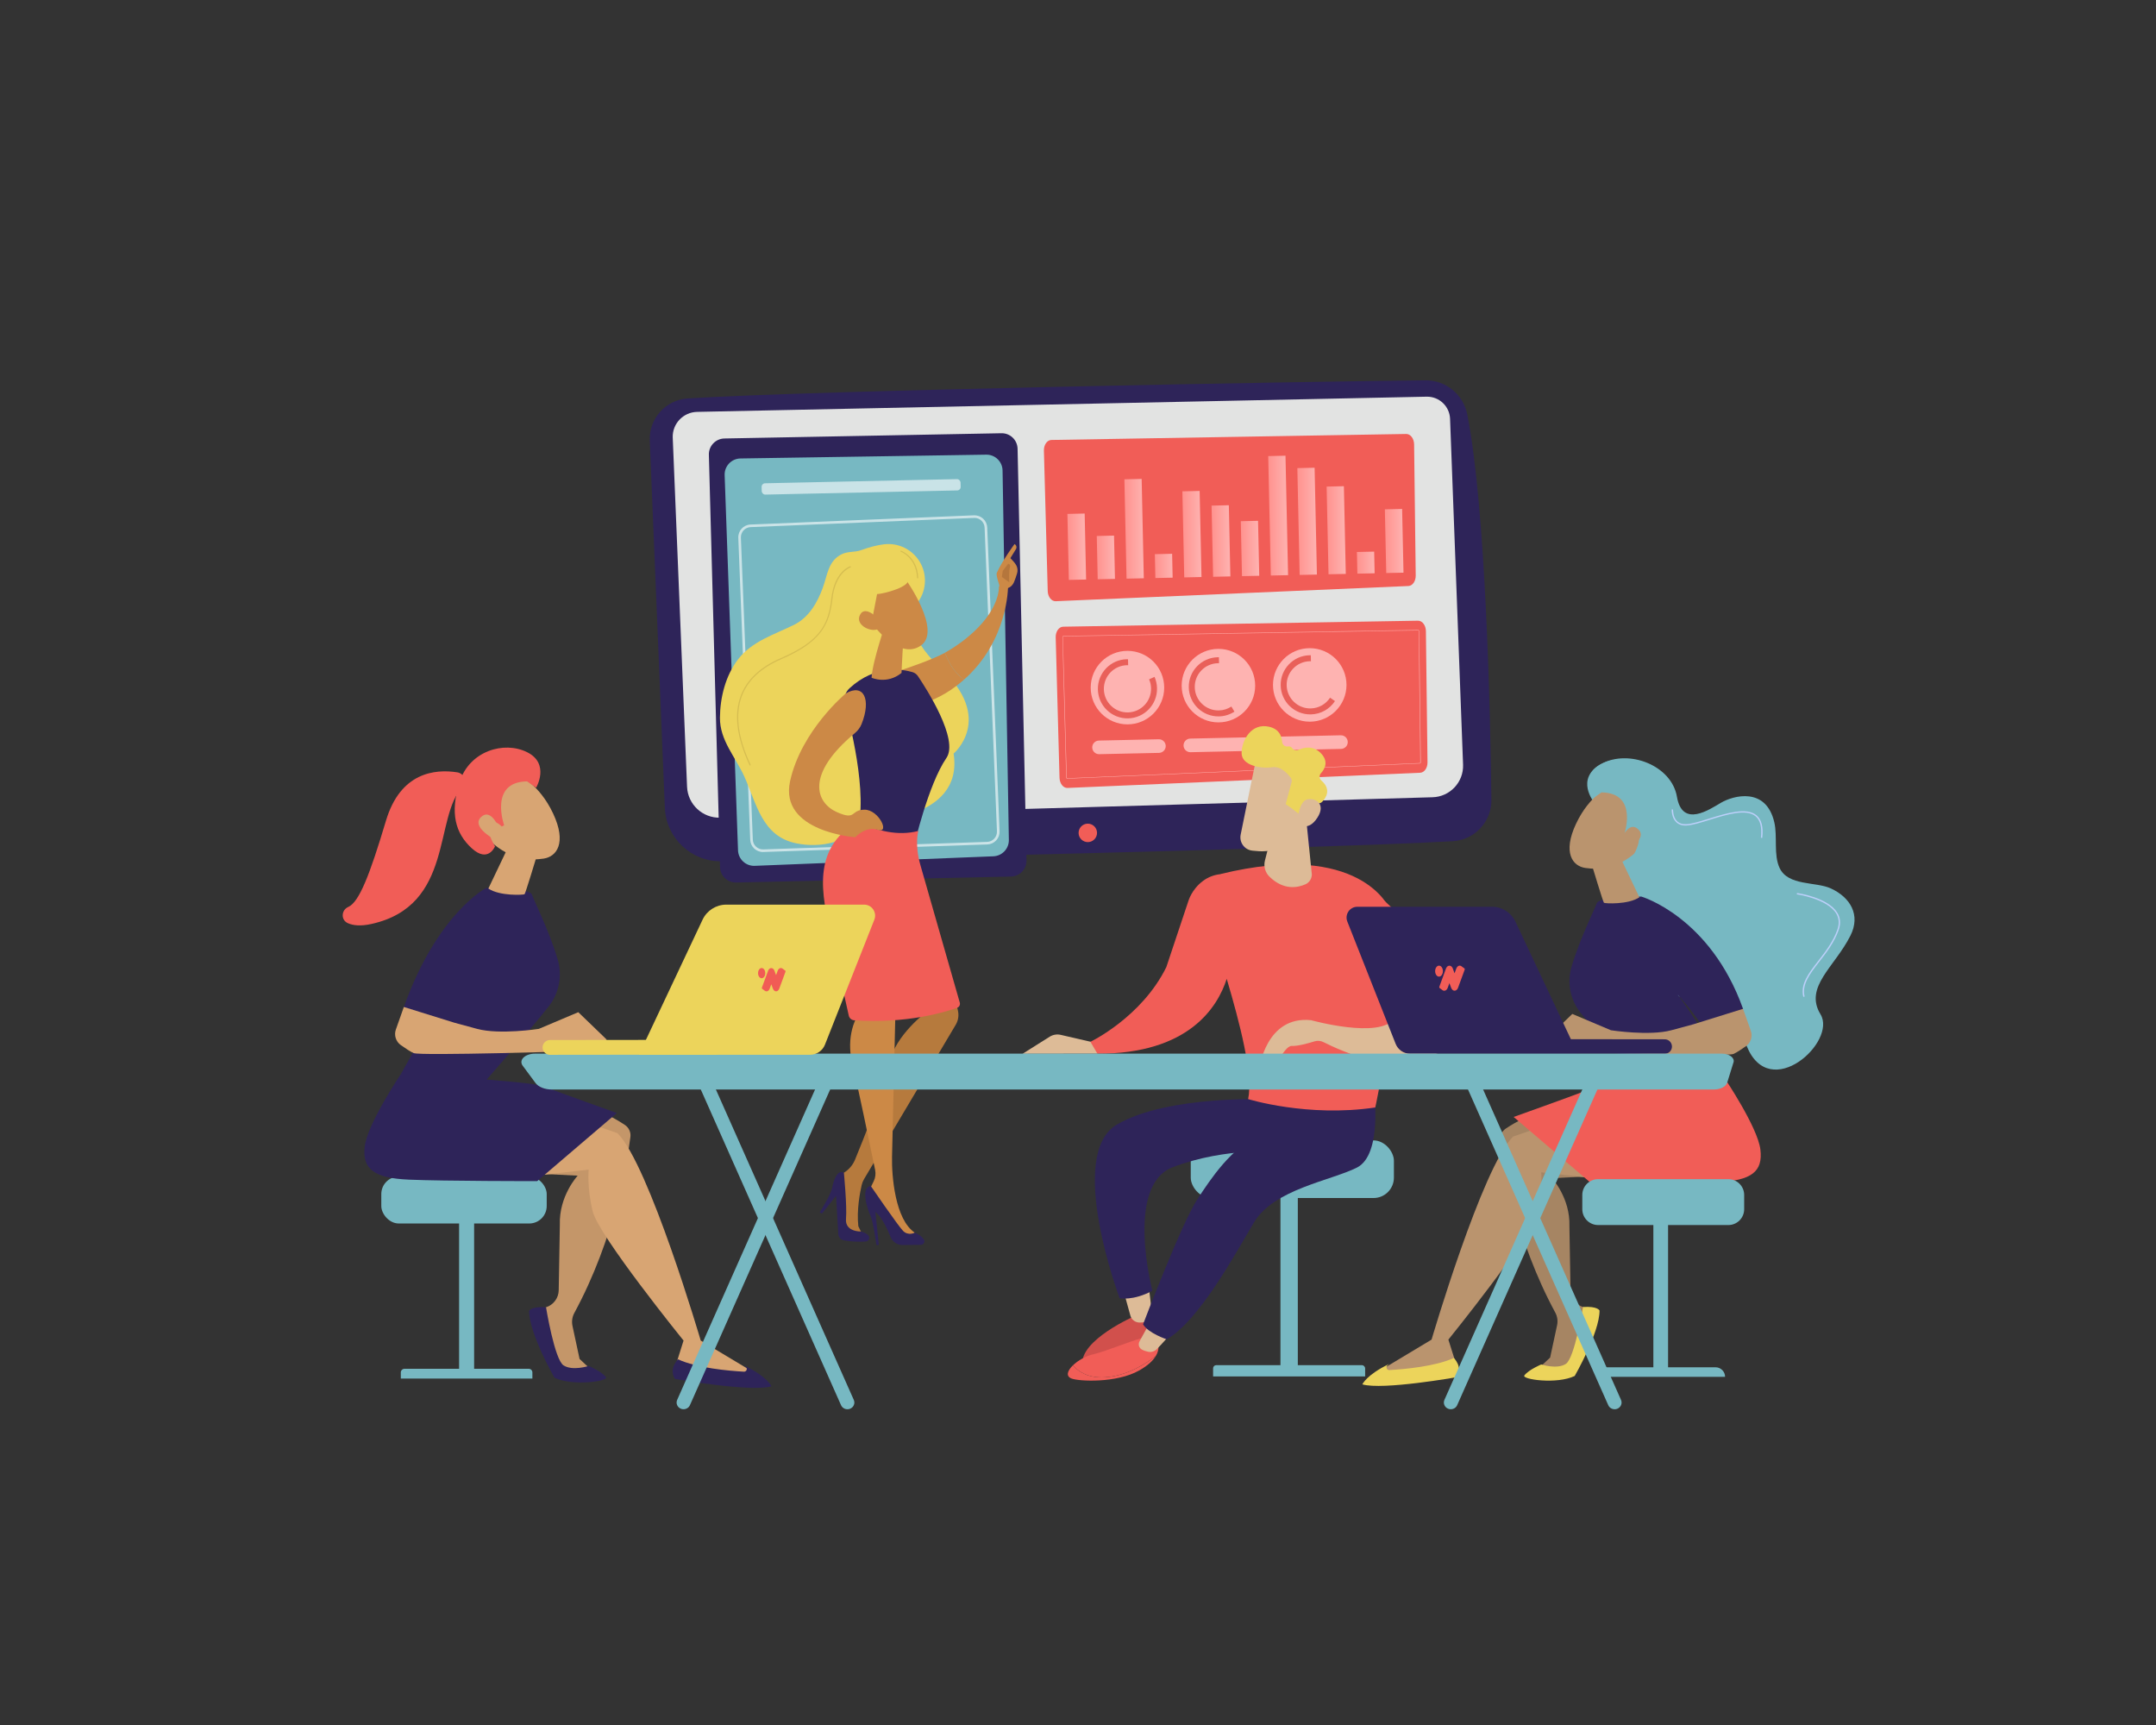<?xml version="1.0" encoding="UTF-8"?>
<svg xmlns="http://www.w3.org/2000/svg" xmlns:xlink="http://www.w3.org/1999/xlink" version="1.1" viewBox="0 0 1417.32 1133.86">
  <rect x="0" y="0" width="1417.32" height="1133.86" fill="#333333" stroke="none"/>
  <!-- Generator: Adobe Illustrator 29.5.1, SVG Export Plug-In . SVG Version: 2.1.0 Build 141)  -->
  <defs>
    <style>
      .st0 {
        fill: #a68563;
      }

      .st1 {
        fill: #f15d57;
      }

      .st2 {
        fill: url(#linear-gradient2);
      }

      .st3 {
        fill: url(#linear-gradient1);
      }

      .st4 {
        fill: url(#linear-gradient9);
      }

      .st5 {
        fill: url(#linear-gradient3);
      }

      .st6 {
        fill: url(#linear-gradient6);
      }

      .st7 {
        fill: url(#linear-gradient8);
      }

      .st8 {
        fill: url(#linear-gradient7);
      }

      .st9 {
        fill: url(#linear-gradient5);
      }

      .st10 {
        fill: url(#linear-gradient4);
      }

      .st11 {
        fill: url(#linear-gradient18);
      }

      .st12 {
        fill: url(#linear-gradient13);
      }

      .st13 {
        fill: url(#linear-gradient12);
      }

      .st14 {
        fill: url(#linear-gradient15);
      }

      .st15 {
        fill: url(#linear-gradient16);
      }

      .st16 {
        fill: url(#linear-gradient11);
      }

      .st17 {
        fill: url(#linear-gradient10);
      }

      .st18 {
        fill: url(#linear-gradient17);
      }

      .st19 {
        fill: url(#linear-gradient14);
      }

      .st20 {
        fill: url(#linear-gradient19);
      }

      .st21 {
        fill: url(#linear-gradient21);
      }

      .st22 {
        fill: url(#linear-gradient20);
      }

      .st23 {
        fill: #b5763c;
      }

      .st24 {
        fill: #bdd0fb;
      }

      .st25 {
        fill: url(#linear-gradient);
      }

      .st26 {
        fill: #d1b84e;
      }

      .st27 {
        fill: #c49669;
      }

      .st28 {
        fill: #b67a3d;
      }

      .st29 {
        fill: #ba946e;
      }

      .st30, .st31, .st32 {
        isolation: isolate;
      }

      .st33 {
        fill: #d8a573;
      }

      .st34 {
        fill: #f15b55;
      }

      .st35 {
        fill: #ddbb97;
      }

      .st36 {
        fill: #e2e3e2;
      }

      .st37 {
        opacity: .8;
      }

      .st38 {
        fill: #ecd45b;
      }

      .st39 {
        fill: #d1504c;
      }

      .st40 {
        fill: #77b8c2;
      }

      .st41 {
        fill: #cc8946;
      }

      .st42 {
        fill: #2e2459;
      }

      .st43 {
        mix-blend-mode: soft-light;
      }

      .st31 {
        opacity: .6;
      }

      .st31, .st32 {
        fill: #fff;
      }

      .st32 {
        opacity: .61;
      }
    </style>
    <linearGradient id="linear-gradient" x1="701.68" y1="359.4" x2="713.97" y2="359.4" gradientTransform="translate(7.93 -15.2) rotate(1.24)" gradientUnits="userSpaceOnUse">
      <stop offset="0" stop-color="#ff928e"/>
      <stop offset="1" stop-color="#feb3b1"/>
    </linearGradient>
    <linearGradient id="linear-gradient1" x1="720.97" y1="366.44" x2="732.94" y2="366.44" gradientTransform="translate(8.08 -15.61) rotate(1.24)" xlink:href="#linear-gradient"/>
    <linearGradient id="linear-gradient2" x1="739.14" y1="347.61" x2="751.9" y2="347.61" gradientTransform="translate(7.68 -16.02) rotate(1.24)" xlink:href="#linear-gradient"/>
    <linearGradient id="linear-gradient3" x1="759.17" y1="372.01" x2="770.86" y2="372.01" gradientTransform="translate(8.21 -16.43) rotate(1.24)" xlink:href="#linear-gradient"/>
    <linearGradient id="linear-gradient4" x1="777.26" y1="351.15" x2="789.83" y2="351.15" gradientTransform="translate(7.77 -16.84) rotate(1.24)" xlink:href="#linear-gradient"/>
    <linearGradient id="linear-gradient5" x1="796.45" y1="355.64" x2="808.81" y2="355.64" gradientTransform="translate(7.87 -17.25) rotate(1.24)" xlink:href="#linear-gradient"/>
    <linearGradient id="linear-gradient6" x1="815.65" y1="360.56" x2="827.78" y2="360.56" gradientTransform="translate(7.98 -17.66) rotate(1.24)" xlink:href="#linear-gradient"/>
    <linearGradient id="linear-gradient7" x1="833.7" y1="338.96" x2="846.74" y2="338.96" gradientTransform="translate(7.52 -18.07) rotate(1.24)" xlink:href="#linear-gradient"/>
    <linearGradient id="linear-gradient8" x1="852.84" y1="342.71" x2="865.7" y2="342.71" gradientTransform="translate(7.6 -18.48) rotate(1.24)" xlink:href="#linear-gradient"/>
    <linearGradient id="linear-gradient9" x1="872.08" y1="348.57" x2="884.67" y2="348.57" gradientTransform="translate(7.73 -18.89) rotate(1.24)" xlink:href="#linear-gradient"/>
    <linearGradient id="linear-gradient10" x1="891.99" y1="369.86" x2="903.64" y2="369.86" gradientTransform="translate(8.2 -19.3) rotate(1.24)" xlink:href="#linear-gradient"/>
    <linearGradient id="linear-gradient11" x1="910.37" y1="355.63" x2="922.63" y2="355.63" gradientTransform="translate(7.89 -19.71) rotate(1.24)" xlink:href="#linear-gradient"/>
    <linearGradient id="linear-gradient12" x1="811.86" y1="385.11" x2="817.27" y2="436.5" gradientTransform="translate(27.61 -41.3) rotate(3.56)" xlink:href="#linear-gradient"/>
    <linearGradient id="linear-gradient13" x1="834.86" y1="-665.04" x2="828.82" y2="-604.24" gradientTransform="translate(-66.31 969.32) rotate(-1.24)" xlink:href="#linear-gradient"/>
    <linearGradient id="linear-gradient14" x1="894.1" y1="-659.16" x2="888.06" y2="-598.36" gradientTransform="translate(-66.31 969.32) rotate(-1.24)" xlink:href="#linear-gradient"/>
    <linearGradient id="linear-gradient15" x1="953.61" y1="-653.25" x2="947.58" y2="-592.45" gradientTransform="translate(-66.3 969.31) rotate(-1.24)" xlink:href="#linear-gradient"/>
    <linearGradient id="linear-gradient16" x1="865.91" y1="-866.7" x2="846.11" y2="-713.23" gradientTransform="translate(-66.31 969.32) rotate(-1.24)" gradientUnits="userSpaceOnUse">
      <stop offset="0" stop-color="#e1473d"/>
      <stop offset="1" stop-color="#e9605a"/>
    </linearGradient>
    <linearGradient id="linear-gradient17" x1="921.12" y1="-859.59" x2="901.32" y2="-706.12" xlink:href="#linear-gradient16"/>
    <linearGradient id="linear-gradient18" x1="983.07" y1="-851.59" x2="963.26" y2="-698.12" xlink:href="#linear-gradient16"/>
    <linearGradient id="linear-gradient19" x1="829.89" y1="-577.28" x2="824.32" y2="-519.72" gradientTransform="translate(-66.31 969.32) rotate(-1.24)" xlink:href="#linear-gradient"/>
    <linearGradient id="linear-gradient20" x1="889.37" y1="-571.52" x2="883.8" y2="-513.97" gradientTransform="translate(-66.31 969.32) rotate(-1.24)" xlink:href="#linear-gradient"/>
    <linearGradient id="linear-gradient21" x1="948.47" y1="-565.79" x2="942.9" y2="-508.25" gradientTransform="translate(-66.31 969.32) rotate(-1.24)" xlink:href="#linear-gradient"/>
  </defs>
  <g class="st30">
    <g id="Layer_1">
      <path class="st39" d="M746.31,864.89s-36.89,15.89-34.78,32.51c0,0,38.14-7.32,44.96-18.21,6.82-10.9,3.07-17.21,3.07-17.21l-13.24,2.91h-.01Z"/>
      <path class="st35" d="M755.34,846.74l1.88,16.18c.28,2.44-1.07,4.85-3.39,5.69-1.16.41-2.67.7-4.67.71-2.82,0-5.3-1.84-6.06-4.54l-3.63-13.1,15.88-4.95h0Z"/>
      <g>
        <path class="st42" d="M427.15,289.57l9.91,241.4c.82,19.86,17.3,35.45,37.18,35.14,88.26-1.34,396.85-8.49,480.73-13.17,14.42-.81,25.63-12.82,25.46-27.26-.69-56.14-3.59-191.11-15.88-253.31-2.59-13.1-14.13-22.5-27.48-22.38-73.97.67-401.17,6.58-484.98,11.91-14.46.92-25.52,13.21-24.93,27.69h-.01Z"/>
        <path class="st36" d="M442.25,287.78l9.41,229.34c.47,11.59,10.17,20.65,21.77,20.35l468.26-13.43c11.5-.3,20.54-9.93,20.11-21.43l-8.55-227.32c-.3-8.22-7.13-14.68-15.36-14.55l-479.56,9.99c-9.2.15-16.47,7.85-16.09,17.04h0Z"/>
        <path class="st1" d="M715.36,553.52c-3.34.14-6.18-2.47-6.31-5.81s2.47-6.18,5.81-6.31,6.18,2.47,6.31,5.81-2.47,6.18-5.81,6.31Z"/>
      </g>
      <path class="st42" d="M483.96,580.08l180.64-3.91c5.76-.13,10.33-4.9,10.2-10.65l-5.86-270.55c-.13-5.75-4.87-10.32-10.62-10.2l-182.09,3.45c-5.79.11-10.39,4.93-10.23,10.72l7.32,271c.16,5.74,4.92,10.28,10.65,10.15h0Z"/>
      <path class="st40" d="M486.79,301.35l161.53-2.5c5.84-.1,10.65,4.56,10.75,10.4l4.14,242.84c.1,5.75-4.41,10.52-10.17,10.76l-156.88,6.27c-5.85.24-10.79-4.34-11-10.2l-8.79-246.61c-.22-5.92,4.49-10.87,10.42-10.96h0Z"/>
      <rect class="st31" x="500.68" y="316.32" width="130.82" height="7.44" rx="2.27" ry="2.27" transform="translate(-6.78 12.3) rotate(-1.24)"/>
      <path class="st32" d="M501.73,560.05c-4.54.09-8.37-3.5-8.55-8.05l-7.83-198.52c-.19-4.61,3.42-8.52,8.03-8.7l146.89-6.05c2.25-.08,4.37.69,6.02,2.2s2.6,3.58,2.7,5.82l8.12,199.62c.1,2.24-.71,4.4-2.23,6.03-1.53,1.65-3.61,2.6-5.85,2.67l-147.17,4.96h-.1s0,.02,0,.02h-.01ZM640.46,340.44h-.14s-146.89,6.04-146.89,6.04c-3.67.15-6.53,3.25-6.38,6.92h0l7.83,198.52c.14,3.63,3.19,6.48,6.81,6.4h.08s147.17-4.95,147.17-4.95c1.79-.06,3.44-.82,4.66-2.13,1.21-1.31,1.85-3.01,1.78-4.81l-8.12-199.62c-.07-1.78-.83-3.42-2.14-4.63-1.28-1.18-2.93-1.8-4.65-1.76h-.01s0,0,0,0Z"/>
      <g>
        <path class="st1" d="M924.47,285.25l-233.29,3.94c-2.81.04-5.03,3.19-4.93,7.02l2.51,92.28c.1,3.85,2.51,6.87,5.34,6.69l231.83-9.99c2.7-.17,4.79-3.2,4.74-6.87l-1.05-86.22c-.05-3.8-2.36-6.87-5.15-6.84h0Z"/>
        <g>
          <rect class="st25" x="702.15" y="337.7" width="11.35" height="43.39" transform="translate(-7.6 15.37) rotate(-1.24)"/>
          <rect class="st3" x="721.28" y="352.21" width="11.35" height="28.47" transform="translate(-7.74 15.78) rotate(-1.24)"/>
          <rect class="st2" x="739.84" y="314.94" width="11.35" height="65.33" transform="translate(-7.33 16.18) rotate(-1.24)"/>
          <rect class="st5" x="759.34" y="364.16" width="11.35" height="15.7" transform="translate(-7.86 16.61) rotate(-1.24)"/>
          <rect class="st10" x="777.87" y="322.85" width="11.35" height="56.6" transform="translate(-7.4 17) rotate(-1.24)"/>
          <rect class="st9" x="796.95" y="332.24" width="11.35" height="46.8" transform="translate(-7.49 17.42) rotate(-1.24)"/>
          <rect class="st6" x="816.04" y="342.49" width="11.35" height="36.14" transform="translate(-7.59 17.83) rotate(-1.24)"/>
          <rect class="st8" x="834.54" y="299.69" width="11.35" height="78.54" transform="translate(-7.12 18.22) rotate(-1.24)"/>
          <rect class="st7" x="853.59" y="307.59" width="11.35" height="70.24" transform="translate(-7.2 18.64) rotate(-1.24)"/>
          <rect class="st4" x="872.7" y="319.74" width="11.35" height="57.66" transform="translate(-7.32 19.05) rotate(-1.24)"/>
          <rect class="st17" x="892.14" y="362.74" width="11.35" height="14.24" transform="translate(-7.78 19.48) rotate(-1.24)"/>
          <rect class="st16" x="910.82" y="334.68" width="11.35" height="41.9" transform="translate(-7.47 19.88) rotate(-1.24)"/>
        </g>
      </g>
      <g>
        <path class="st1" d="M932.22,407.99l-233.29,3.94c-2.81.04-5.03,3.19-4.93,7.02l2.51,92.28c.1,3.85,2.51,6.87,5.34,6.69l231.83-9.99c2.7-.17,4.79-3.2,4.74-6.87l-1.05-86.22c-.05-3.8-2.36-6.87-5.15-6.84Z"/>
        <path class="st13" d="M701.57,511.85c-.34,0-.63-.34-.64-.77l-2.51-92.28c0-.21.04-.39.16-.55.14-.21.33-.26.45-.27l233.29-3.94c.12,0,.3.04.46.24.11.15.17.33.18.54l1.05,86.22c0,.42-.25.77-.59.79h0l-231.85,9.99h0ZM699.02,418.3s-.12.01-.21.13c-.07.1-.11.23-.09.37l2.51,92.28c0,.25.15.47.32.48l231.84-9.99c.16-.01.3-.22.29-.48l-1.05-86.22c0-.14-.04-.27-.11-.36-.07-.08-.13-.12-.2-.12l-233.29,3.94h0Z"/>
        <g>
          <circle class="st12" cx="741.17" cy="451.97" r="24.16"/>
          <circle class="st19" cx="800.97" cy="450.67" r="24.16"/>
          <circle class="st14" cx="861" cy="450.21" r="24.16"/>
          <g>
            <path class="st15" d="M755.4,446.55c.79,1.8,1.24,3.78,1.29,5.87.18,8.56-6.61,15.66-15.18,15.85s-15.66-6.61-15.85-15.18,6.61-15.66,15.18-15.85c.26,0,.53,0,.78,0l-.09-3.93c-.26,0-.53,0-.78,0-10.74.23-19.25,9.12-19.02,19.86.23,10.74,9.12,19.25,19.86,19.02s19.25-9.12,19.02-19.86c-.06-2.64-.64-5.16-1.65-7.43l-3.57,1.65Z"/>
            <path class="st18" d="M809.49,464.41c-2.36,1.56-5.17,2.5-8.22,2.56-8.56.18-15.66-6.61-15.85-15.18s6.61-15.66,15.18-15.85c.26,0,.53,0,.78,0l-.09-3.93c-.26,0-.53,0-.78,0-10.74.23-19.25,9.12-19.02,19.86.23,10.74,9.12,19.25,19.86,19.02,3.75-.08,7.22-1.22,10.15-3.12l-2.02-3.38h0Z"/>
            <path class="st11" d="M874.36,458.59c-2.71,4.16-7.35,6.95-12.68,7.07-8.56.18-15.66-6.61-15.85-15.18-.18-8.57,6.61-15.66,15.18-15.85.26,0,.53,0,.78,0l-.09-3.93c-.26,0-.53,0-.78,0-10.74.23-19.25,9.12-19.02,19.86.23,10.74,9.12,19.25,19.86,19.02,6.64-.14,12.44-3.6,15.83-8.76l-3.24-2.23h0Z"/>
          </g>
          <g>
            <path class="st20" d="M761.76,485.92l-39.36.86c-2.47.06-4.43,2.1-4.38,4.57s2.1,4.43,4.57,4.38l39.36-.86c2.47-.06,4.43-2.1,4.38-4.57s-2.1-4.43-4.57-4.38Z"/>
            <path class="st22" d="M821.78,484.62l-39.36.86c-2.47.06-4.43,2.1-4.38,4.57s2.1,4.43,4.57,4.38l39.36-.86c2.47-.06,4.43-2.1,4.38-4.57s-2.1-4.43-4.57-4.38Z"/>
            <path class="st21" d="M842.26,493.12l39.36-.86c2.47-.06,4.43-2.1,4.38-4.57s-2.1-4.43-4.57-4.38l-39.36.86c-2.47.06-4.43,2.1-4.38,4.57s2.1,4.43,4.57,4.38Z"/>
          </g>
        </g>
      </g>
      <g id="Group_232">
        <path class="st35" d="M697.32,680.22c-2.49-.58-5.12-.13-7.29,1.23l-17.82,11.21,49.21-.08,3.44-5.74-6.82-1.82-20.73-4.8h0Z"/>
      </g>
      <g>
        <path class="st38" d="M485.05,433.57c-8.15,10.7-11.67,24.93-11.77,38.19-.12,14.81,10.11,25.65,15.91,38.39,8.18,17.96,11.61,39.42,34.02,44.12,16.58,3.48,34.76-.65,45.76-14.44,0,0,64.87.4,57.92-44.51,0,0,27.27-22.9-8.6-56.23-23.08-21.44-19.75-36.15-14.44-43.91,5.32-7.78,5.61-17.96.71-26.02-4.9-8.06-14.05-12.52-23.42-11.39-4.38.53-9.41,1.77-15.19,3.89-4,1.47-8.57.6-12.73,2.68-8.83,4.4-9.26,13.64-12.32,21.99-3.63,9.9-9.17,19.55-18.96,24.39-13.09,6.48-27.7,10.76-36.9,22.86h0Z"/>
        <path class="st41" d="M595.56,381.08s-15.72-1.63-21.54,4.61c-5.83,6.24-.26,24.63-.26,24.63,0,0,17.1,23.88,31.45,14.12,14.35-9.76-9.65-43.36-9.65-43.36h0Z"/>
        <path class="st38" d="M584.45,373.05s-14.15-3.24-18.69,7.7c-4.54,10.94,6.93,29.89,6.93,29.89l3.88-20.14c4.82-.22,22-4.85,20.46-9.84s-12.58-7.61-12.58-7.61h0Z"/>
        <path class="st41" d="M578.43,407.86l-.45,5.12c-4.2,3.46-16.33-1.83-12.61-8.89,3.72-7.06,13.07,3.76,13.07,3.76h0Z"/>
        <path class="st28" d="M624.87,640.31l-19.2,16.02,3.64,8.62s-20.75,15.18-24.72,33.86c-3.5,16.44-17.05,50.18-22.5,63.43-1.47,3.58-4.04,6.59-7.34,8.6l-3.82,2.33,2.94,36.25,13.5,3.06-3.12-6.48c-1.19-10.62,1.1-22.3,2.2-27.07.33-1.4.86-2.73,1.59-3.95l60.33-101.55c1.58-2.76,2.07-6.01,1.36-9.11-1.74-7.72-4.94-22.17-4.87-24h0Z"/>
        <path class="st42" d="M538.88,796.94l1.53.69,9.19-11.61,1.49,25.15c.12,2.02,1.59,3.7,3.57,4.08,5.67,1.09,11.07,1.04,14.47.81,2.04-.14,3.08-2.64,1.63-4.09-2.09-2.09-4.96-2.5-4.96-2.5,0,0-10.38.27-9.65-8.27.73-8.53-1.39-30.39-1.39-30.39-4.5-2.39-6.89,5.55-7.74,10.05-.86,4.49-8.15,16.05-8.15,16.05h0Z"/>
        <path class="st41" d="M588.84,656.49s-10.52-7.96-20.96,4.83c-10.44,12.78-10.23,28.06-7.23,39.49,2.54,9.69,11.87,54.68,14.65,68.2.51,2.5.19,5.1-.93,7.4l-2.56,5.25s2.33,2.36,10.05,15.28c6.87,11.51,13.9,17.48,13.9,17.48l5.62-4.17c-12.93-8.54-15.26-37.13-14.97-50.03.29-12.9,2.42-103.73,2.42-103.73h.02Z"/>
        <path class="st42" d="M576.87,818.51h0c.47,0,.84-.41.79-.88l-2.2-21.05c4.23,3.44,7.86,11.18,9.97,16.45,1.29,3.24,4.42,5.36,7.91,5.32l12-.11c1.95-.02,3.06-2.26,1.86-3.79-2.51-3.21-5.85-4.19-5.85-4.19,0,0-4.31,2.28-7.73-1.23-3.42-3.52-21.24-29.55-21.24-29.55-7.17,1.29-1.68,16.44,0,20.04,1.47,3.15,3.26,15.29,3.69,18.32.05.39.39.68.8.68h0Z"/>
        <g class="st37">
          <path class="st26" d="M493.09,503.15c-.15,0-.28-.08-.35-.22-8.46-18.08-10.39-33.47-5.73-45.75,4-10.53,12.81-18.8,26.2-24.57,25.71-11.08,31.38-21.9,33.29-39.2,1.96-17.72,11.94-21.06,12.36-21.19.21-.06.42.05.49.26.06.21-.05.42-.26.49-.09.03-9.92,3.35-11.82,20.54-1.9,17.22-7.85,28.66-33.77,39.83-13.19,5.68-21.87,13.8-25.78,24.13-4.59,12.09-2.67,27.28,5.71,45.14.09.2,0,.43-.19.52-.05.03-.11.03-.16.03h0Z"/>
        </g>
        <g class="st37">
          <path class="st26" d="M603.22,380.28c-.21,0-.38-.51-.39-.71-.57-13.01-10.55-16.91-10.65-16.94-.2-.07-.31-.24-.24-.45.08-.21.29-.23.5-.15.1.03,10.59,3.93,11.18,17.49,0,.21-.16.77-.38.77h-.03Z"/>
        </g>
        <g>
          <g>
            <path class="st41" d="M621.1,429.11c2.49,5.26,4.68,11.64,12.61,17.64-7.32,6.46-15.46,11.78-27.41,15.94,0,0-8.52,29.17-10.4-16.14l-3.18-6.15s20.08-6.63,28.37-11.29Z"/>
            <path class="st41" d="M662.65,385.78s.13,35.31-28.94,60.97c-7.93-6-10.12-12.4-12.61-17.66,18.59-10.45,35.27-27.27,35.62-43.69,0,0,2.82-2.08,5.93.37h0Z"/>
          </g>
          <g>
            <path class="st41" d="M662.21,386.68s2.94-.65,4.38-4.03c.76-1.78,1.49-4.01,2.01-5.72.51-1.7.4-3.54-.39-5.11-1.05-2.08-2.61-3.35-4-4.96l3.74-6.05s1.03-1.92-1-3.22c0,0-8.05,10.89-11.68,18.96-.68,1.52,1.78,8.2,2.18,9.8,2.48,2.99,5.2,1.1,4.77.33h0Z"/>
            <path class="st23" d="M662.78,370.56c1.01.27,1.68.93,1.04,2.73-.63,1.81-.38,9.44-.38,9.44l-4.84-3.5.59-4,3.59-4.66h0Z"/>
          </g>
        </g>
        <path class="st42" d="M599.95,441.83c1.41.43,2.63,1.34,3.46,2.56,5.47,8.1,27.1,41.64,18.76,53.81-12.06,17.63-21.28,57.79-21.28,57.79-20.54,16.72-39.37-4.03-39.37-4.03,10.68-21.74-1.5-71.96-6.12-88.96-1.04-3.82.15-7.91,3.07-10.61,17.19-15.87,35.27-12.43,41.47-10.57h0Z"/>
        <path class="st1" d="M603.72,546.2c-13.65,3.46-26.54-.03-40.35-5.94-29.98,17.87-23.17,47.43-17.06,74.85,1.6,7.19,9.38,42.2,11.66,52.47.38,1.71,1.84,2.94,3.58,3.06,34.61,2.38,59.95-5.44,67.66-8.21,1.38-.5,2.14-1.98,1.74-3.4l-25.78-90.02c-4.15-14.21-1.45-22.83-1.45-22.83h0Z"/>
        <path class="st41" d="M556,455.8c11.75-6.83,16.87,3.82,10.41,20.07-.93,2.33-2.46,4.37-4.39,5.98-33.24,27.66-25.18,45.92-12.16,51.82,13.38,6.06,8.99-1.41,18.45-1.46,9.46-.04,16.91,15.93,8.83,13.22s-14.89,4.89-14.89,4.89c0,0-50.14-3.54-42.86-36.84,7.28-33.3,36.6-57.68,36.6-57.68h0Z"/>
        <path class="st41" d="M582.81,408.05l12.29,3.67c-1.45,4.65-2.45,30.59-2.45,30.59-9.56,7.79-19.7,3.17-19.7,3.17.69-11.46,9.87-37.43,9.87-37.43h0Z"/>
      </g>
      <g>
        <rect class="st40" x="841.75" y="778.97" width="11.41" height="123.4"/>
        <path class="st40" d="M897.42,904.76h-99.94v-5.39c0-1.13.92-2.04,2.04-2.04h95.71c1.22,0,2.19.98,2.19,2.19v5.24h0Z"/>
        <rect class="st40" x="782.78" y="749.59" width="133.55" height="37.88" rx="13.4" ry="13.4"/>
      </g>
      <path class="st42" d="M835.93,722.58s-67.85-3.14-101.62,16.55c-33.76,19.7,1.72,114.19,1.72,114.19,0,0,8.83,1.9,21.52-4.89,0,0-18.12-69.17,13.36-81.21,35.4-13.53,71.99-10.23,71.99-10.23l-6.78-32.26-.19-2.14h0Z"/>
      <path class="st1" d="M718.94,890.13c7.72-1.7,30.59-11.17,34.07-11.04s8.39,5.33,8.39,5.33c0,0,.85,2.86-1.63,6.93-5.89,4.59-18.6,13.04-33.36,13.96-10.86.68-17.4-3.64-21.13-7.83,3.27-3.18,8.53-6.23,13.66-7.36h-.01Z"/>
      <path class="st1" d="M726.42,905.3c14.77-.93,27.47-9.36,33.36-13.96-1.69,2.76-4.87,6.09-10.9,9.48-14.92,8.43-39.57,7.2-44.47,5.3-3.93-1.51-2.7-5.18.88-8.66,3.73,4.2,10.27,8.52,21.13,7.83h0Z"/>
      <path class="st35" d="M769.5,875.94c-.5,1.91-5.9,7.65-9.03,10.85-1.49,1.51-3.64,2.17-5.72,1.73-1.31-.29-2.81-.74-4.09-1.44-1.94-1.05-2.6-3.5-1.54-5.43l7.9-14.37,12.48,8.67h0Z"/>
      <path class="st42" d="M903.17,716.89s5.92,42.02-11.2,50.6c-17.12,8.59-54.69,14.22-67.62,36.01-12.94,21.79-36.17,64.56-57.31,76.86,0,0-12.08-3.94-15.61-9.87,0,0,25.1-65.98,35.57-82.01,9.07-13.88,22.33-33.89,41.17-42.54,5.39-2.48,5.82-8.2,4.86-14.06l-1.74-10.67,71.88-4.31h0v-.02Z"/>
      <path class="st1" d="M913.29,597.03h0s-18.66-44.98-110.88-22.54c0,0-.05.03-.13.1-4.08.43-8.04,1.91-11.42,4.42-7.58,5.63-9.66,13.34-9.66,13.34h-.01s-14.47,43.35-14.47,43.35c-16.27,33.03-49.89,49.08-49.89,49.08l4.59,7.81c60.23.19,79.11-30.8,85.01-49.19,8.65,29.22,17.5,63.23,14.08,79.04,0,0,39.05,12.15,83.56,5.51,0,0,14.43-61.57,9.22-130.91Z"/>
      <g>
        <rect class="st40" x="301.79" y="797.3" width="9.88" height="106.78" transform="translate(613.47 1701.38) rotate(-180)"/>
        <path class="st40" d="M263.49,902.12c0-1.32,1.07-2.4,2.4-2.4h81.69c1.32,0,2.4,1.07,2.4,2.4v4.03h-86.49v-4.03Z"/>
        <rect class="st40" x="250.65" y="773.38" width="108.74" height="30.84" rx="11.48" ry="11.48" transform="translate(610.05 1577.59) rotate(-180)"/>
      </g>
      <g>
        <path class="st27" d="M379.62,726.11l-35.34,44.92,35.49,1.73s-12.37,13.21-11.74,32.35l-.74,42.97c-.08,5.14-3.45,9.65-8.36,11.21l-6.33,2,14.8,40.05h22.23s-8.63-8.09-8.63-8.09l-4.65-21.66c-.63-2.9-.22-5.94,1.19-8.54,26.78-49.47,34.9-100.12,36.88-115.76.4-3.1-1.03-6.12-3.63-7.86-16.5-11.03-31.17-13.31-31.17-13.31h0Z"/>
        <path class="st42" d="M398.32,905.21c-2.99-3.9-11.33-7.36-11.33-7.36,0,0-10.63,3.46-16.54-.39-5.92-3.85-11.51-38.2-11.51-38.2-9.79-.68-11.12,2.36-11.12,2.36,0,14.94,16.67,43.95,16.67,43.95,12.03,5.79,35.84,2.29,33.82-.35h0Z"/>
        <path class="st33" d="M348.77,773.39l19-41.76,38.12,13.19c20.8,20.64,54.76,136.36,54.76,136.36l36.28,21.77c-17.52,4.1-35.33,3.09-53.42-3.22l5.85-18.56s-55.83-68.96-59.72-84.88c-3.89-15.92-2.64-27.48-2.64-27.48,0,0-38.04,4.24-38.22,4.57v.02Z"/>
        <path class="st42" d="M263.49,706.03s84.01,4.25,93.93,8.1c9.92,3.85,48.1,17.47,48.1,17.47l-52.38,44.77s-61.38.02-84.37-.98c-22.99-.99-30.79-7.04-28.99-21.9,1.8-14.86,23.71-47.45,23.71-47.45h0Z"/>
        <path class="st42" d="M445.73,893.49c12.4,5.72,33.22,7.56,43.28,8.13,1.79.1,2.63-2.18,1.2-3.27l-1.13-.87c15.27,7.31,18.08,13.74,18.08,13.74-13.56,4.01-63.49-4.84-63.49-4.84-4.26-6.8,2.04-12.9,2.04-12.9h0Z"/>
      </g>
      <path class="st42" d="M283.76,712.15l-20.27-6.12,31.87-56.61c3.56,14.97-7.13,34.08-7.13,34.08l-22.74-21.61c22.11-61.89,54.23-78.28,54.23-78.28,0,0,28.61-.19,30.04,4.58.92,3.11,11.12,23.12,16.85,42.44,3.14,10.58,1.01,22.03-5.78,30.73-12.56,16.09-46.28,54.37-46.28,54.37l-30.78-3.57Z"/>
      <path class="st33" d="M353.2,561.5l-19.55-3.86-12.61,26.4c7.44,5.08,23.23,4.24,23.81,3.72s8.05-25.27,8.35-26.26h0Z"/>
      <path class="st33" d="M340.94,509.51c-17.52-6.74-32.29,30.76-18.69,43.34,13.6,12.58,26.46,12.77,35.06,11.53,8.6-1.23,15.44-10.23,6.28-29.7s-22.65-25.17-22.65-25.17h0Z"/>
      <path class="st1" d="M331.4,542.45l-1.58.81s-5.51-5.93-7.9-1.02c-2.39,4.91,3.48,14.08,3.48,14.08,0,0-4.44,11.13-15.21,1.31-10.77-9.81-14.57-23.05-8.09-43.55,6.47-20.49,29.19-27.22,44.4-19.67,15.21,7.54,5.95,23.34,5.95,23.34l-5.95-4.15c-25.26.33-15.09,28.83-15.09,28.83h0Z"/>
      <path class="st33" d="M328.56,545.63l-1.56,7.22c-4.86-2.51-17.3-10.22-10.44-16.06,6.86-5.84,12,8.83,12,8.83h0Z"/>
      <path class="st33" d="M398.91,683.39l-18.6,7.48s-103.99,3.26-108.38,1.33c-2.16-.94-5.55-3.2-8.43-5.25-3.26-2.3-4.59-6.48-3.26-10.25l5.24-14.81,33.38,10.39,14.78,4c14.78,4,40.59,0,40.59,0l25.93-10.96,18.75,18.07h0Z"/>
      <path class="st1" d="M304.08,517.31c-19.06,19.47-5.38,78.01-59.96,90.03-7.07,1.55-12.02,1.01-15.47-.55-4.67-2.1-4.37-8.6.31-10.66,7.14-3.14,14.1-20.99,24.78-56.71,9.49-31.71,32.07-34.07,46.89-31.76,4.59.72,6.7,6.33,3.45,9.65h0Z"/>
      <g>
        <rect class="st42" x="1458.1" y="312.72" width="169.48" height="251.33"/>
        <rect class="st1" x="1628.7" y="312.72" width="190.28" height="155.75"/>
        <rect class="st40" x="1628.7" y="469.58" width="62.76" height="94.47"/>
        <rect class="st38" x="1692.57" y="469.58" width="62.76" height="94.47"/>
        <rect class="st36" x="1756.44" y="469.58" width="62.53" height="94.47"/>
      </g>
      <path class="st35" d="M858.59,537.49l3.79,37.31c-.03,2.78-1.65,5.33-4.2,6.45-5.15,2.27-14.38,4.12-23.7-5.06-2.76-2.73-3.89-6.73-2.94-10.5l7.06-27.77,19.99-.43h-.01Z"/>
      <path class="st1" d="M917.81,666.35c2.18-15.19-37.94-44.62-37.94-44.62l14.06-42.61s76.57,54.65,60.47,99.28c-2.31,6.4-5.75,11.06-9.95,14.36-8.11-16.63-19.11-23.54-26.63-26.41h-.01Z"/>
      <path class="st35" d="M861.82,670.56s45.4,12.67,54.81-1.14c.65-.94,1.01-1.97,1.18-3.08,7.52,2.86,18.53,9.77,26.63,26.41-21.55,16.96-63.11-2.05-74.4-7.75-1.86-.94-3.99-1.12-5.98-.49-4.02,1.25-10.98,3.2-14.85,2.99-5.67-.31-11.77,20.19-21.41,15,0,0,4.39-35.02,34.03-31.93v-.02h0Z"/>
      <g>
        <path class="st35" d="M826.01,498.11c-.27.46-7,33.63-10.42,50.53-1.04,5.17,2.64,10.07,7.89,10.52l4.03.34c5.5.46,16.41-1.23,19.39-5.87l16.69-35.6s-31.42-30.27-37.58-19.94h0Z"/>
        <path class="st38" d="M868.37,508.26c2.56-2.81,5.16-7.65.12-13-5.13-5.45-11.23-4.05-14.91-2.37-1.48.68-3.2.16-4.15-1.18-.53-.77-1.41-1.29-2.84-1.07-1.92.31-3.66-1.17-3.77-3.11-.21-3.72-1.92-8.32-8.53-9.84-11.72-2.68-18.01,8.93-18.08,17.24-.07,8.3,12.8,10.49,20.19,9.35,5.62-.86,10.24,4.42,12.14,6.99.61.82.79,1.86.52,2.85l-3.87,14.44c3.05,1.99,5.89,4.21,8.72,6.48.45-.99.86-1.83,1.19-2.42,2.36-4.23,8.91-4.62,11.68-4.59.91.01,1.78-.34,2.4-1,2.24-2.29,6.4-8.02-.52-13.96-1.45-1.24-1.58-3.42-.29-4.83h0v.02Z"/>
        <path class="st35" d="M852.76,541.06s.75-14.47,6.65-15.64c5.91-1.16,12.09,3.29,6.78,11.79-6.6,10.57-13.44,3.84-13.44,3.84h.01Z"/>
      </g>
      <path class="st40" d="M1048.08,527.58s-13.17-15.78,4.73-25.52c17.89-9.73,46.03.95,49.58,21.63,3.55,20.69,21.34,8.41,29.1,3.88,7.76-4.53,29.42-10.67,34.91,12.93,2.18,9.34-.58,21.29,3.47,30,5.58,11.99,23.77,8.89,33.7,13.47,12.91,5.95,19.65,17.47,12.94,30.91-10.35,20.69-30.71,33.84-19.73,51.84,10.99,17.99-33.3,58.41-48.49,20.91-15.2-37.49-38.8-31.15-57.88-33.52s-28.77-18.86-23.6-35.67c5.18-16.81-1.61-26.83-8.73-33.94-7.11-7.11-31.04-37.83-10.02-56.9h0v-.02Z"/>
      <g>
        <path class="st0" d="M1020.38,728.8s-14.36,2.23-30.5,13.02c-2.54,1.71-3.94,4.66-3.55,7.69,1.93,15.32,9.88,64.88,36.09,113.28,1.38,2.55,1.79,5.52,1.17,8.36l-4.56,21.19-8.45,7.92h21.75l14.48-39.19-6.19-1.96c-4.79-1.52-8.1-5.93-8.18-10.97l-.73-42.05c.62-18.73-11.48-31.66-11.48-31.66l34.74-1.7-34.59-43.96h0v.02Z"/>
        <path class="st38" d="M1002.09,904.09c-1.98,2.59,21.32,6.01,33.1.34,0,0,16.33-28.39,16.33-43.01,0,0-1.29-2.99-10.88-2.31,0,0-5.48,33.62-11.27,37.39-5.78,3.76-16.19.37-16.19.37,0,0-8.16,3.38-11.09,7.2h.01Z"/>
        <path class="st29" d="M1050.57,775.06c-.19-.32-37.4-4.48-37.4-4.48,0,0,1.21,11.31-2.58,26.89-3.8,15.58-58.45,83.07-58.45,83.07l5.73,18.16c-17.72,6.18-35.14,7.15-52.29,3.15l35.51-21.31s33.23-113.24,53.58-133.45l37.31-12.91,18.6,40.88h0Z"/>
        <path class="st1" d="M1134.05,709.17s21.45,31.89,23.2,46.43c1.77,14.55-5.87,20.46-28.37,21.44s-82.57.96-82.57.96l-51.27-43.81s37.36-13.33,47.07-17.1,91.93-7.92,91.93-7.92h.01Z"/>
        <path class="st38" d="M955.71,892.6s6.18,5.97,2,12.62c0,0-48.87,8.66-62.13,4.73,0,0,2.75-6.29,17.7-13.45l-1.1.85c-1.39,1.08-.58,3.3,1.17,3.21,9.84-.55,30.21-2.37,42.36-7.95h.01Z"/>
      </g>
      <path class="st42" d="M1076.05,704.94s-24.97-23.77-37.26-39.52c-6.65-8.51-8.73-19.72-5.65-30.08,5.61-18.91,15.59-38.48,16.49-41.53,1.39-4.67,29.39-4.48,29.39-4.48,0,0,45.18,13.21,66.84,73.78l-14.4,30.13s-14.38-24.14-28.61-39.48c0,0,24.59,32.49,25.46,45.79l-52.26,5.41h0Z"/>
      <path class="st29" d="M1046.23,567.71c.29.98,7.61,25.19,8.17,25.7.57.5,16.02,1.33,23.3-3.63l-12.34-25.84-19.13,3.77h0Z"/>
      <path class="st29" d="M1058.24,516.82s-13.2,5.57-22.17,24.63c-8.97,19.06-2.27,27.87,6.14,29.07,8.41,1.2,21,1.03,34.31-11.28,13.31-12.31-1.13-49.03-18.29-42.42h.01Z"/>
      <path class="st40" d="M1067.58,549.06s9.95-27.89-14.78-28.22l-5.82,4.07s-9.08-15.47,5.82-22.84c14.89-7.39,37.11-.81,43.45,19.26,6.34,20.06,2.62,33.02-7.91,42.61-10.54,9.6-14.89-1.28-14.89-1.28,0,0,5.74-8.98,3.4-13.78-2.34-4.8-7.73,1-7.73,1l-1.54-.8h.01Z"/>
      <path class="st29" d="M1064.94,553.51s5.03-14.37,11.74-8.65c6.72,5.72-5.46,13.27-10.22,15.71l-1.52-7.06Z"/>
      <path class="st29" d="M1015.28,684.16l18.34-17.69,25.38,10.72s25.26,3.91,39.71,0l14.46-3.91,32.67-10.17,5.14,14.5c1.3,3.68,0,7.77-3.2,10.03-2.83,2.01-6.14,4.22-8.25,5.14-4.3,1.88-106.07-1.3-106.07-1.3l-18.2-7.33h0l.02.02Z"/>
      <g class="st43">
        <path class="st24" d="M1158.46,550.76l-.87-.09c.76-6.93-.39-11.55-3.52-14.14-6.2-5.11-19.05-1.11-30.38,2.41-5.74,1.79-11.17,3.47-14.96,3.67-2.91.16-5.25-.62-6.92-2.3-3.09-3.08-2.86-8.05-2.85-8.26l.87.04s-.21,4.8,2.59,7.61c1.5,1.49,3.6,2.18,6.26,2.04,3.69-.2,9.07-1.87,14.76-3.63,11.54-3.58,24.64-7.65,31.2-2.25,3.37,2.77,4.63,7.65,3.84,14.9h-.02Z"/>
      </g>
      <g class="st43">
        <path class="st24" d="M1185.46,655.24c-2.04-8.39,3.47-15.5,9.86-23.7,4.6-5.91,9.81-12.61,12.6-20.65,1.33-3.84,1.05-7.38-.86-10.48-5.94-9.71-25.68-12.52-25.87-12.55l.12-.87c.83.11,20.34,2.92,26.51,12.96,2.05,3.34,2.37,7.11.94,11.23-2.84,8.18-8.09,14.93-12.73,20.9-6.25,8.03-11.64,14.97-9.71,22.97l-.85.21h-.01Z"/>
      </g>
      <g>
        <rect class="st40" x="1086.89" y="798.48" width="9.67" height="104.5"/>
        <path class="st40" d="M1134.05,905.01h-84.65c0-3.47,2.82-6.29,6.29-6.29h72.06c3.47,0,6.29,2.82,6.29,6.29h.01Z"/>
        <path class="st40" d="M1050.57,775.06h85.63c5.73,0,10.39,4.66,10.39,10.39v9.39c0,5.73-4.66,10.39-10.39,10.39h-85.63c-5.73,0-10.39-4.66-10.39-10.39v-9.39c0-5.73,4.66-10.39,10.39-10.39Z"/>
      </g>
      <g>
        <path class="st42" d="M1094.61,692.64h-.25l-106.42-.12c-2.62,0-4.75-2.14-4.75-4.76s2.15-4.8,4.76-4.75l106.42.12c2.62,0,4.75,2.14,4.75,4.76s-2.01,4.63-4.53,4.75h.02Z"/>
        <path class="st42" d="M892.28,596.03h88.62c6.54,0,12.49,3.77,15.28,9.69l40.98,86.89h-110.14c-4.21,0-8-2.57-9.55-6.49l-31.77-80.4c-1.83-4.65,1.59-9.69,6.58-9.69h.01Z"/>
      </g>
      <g>
        <ellipse class="st1" cx="945.99" cy="638.34" rx="2.55" ry="3.61"/>
        <path class="st1" d="M962.64,636.52l-1.87-1.38c-1.25-.93-2.79-.24-3.45,1.54l-1.12,3.07-1.12-3.07v-.02c-.06-.17-.14-.32-.22-.46-.02-.04-.04-.09-.06-.13-.06-.1-.13-.19-.2-.29-.05-.07-.1-.16-.16-.22l-.12-.12c-.1-.1-.2-.2-.3-.28h-.02c-.05-.04-.11-.06-.16-.09-.09-.06-.19-.12-.29-.16-.08-.03-.16-.05-.24-.07s-.16-.05-.25-.06h-.5c-.08,0-.17.04-.25.06s-.16.04-.24.07c-.1.04-.19.1-.29.16-.05.03-.11.05-.16.09h-.02c-.11.08-.2.18-.3.28-.04.04-.09.07-.12.12-.06.07-.11.15-.16.23-.07.09-.14.18-.2.28-.02.04-.04.09-.06.13-.08.15-.16.31-.22.46v.02l-2.74,7.49h0l-1.62,4.41h0c-.11.31-.03.69.19.85l1.88,1.39c.14.11.29.19.43.25,1.15.5,2.44-.21,3.02-1.8l1-2.71.12-.34.43,1.19.69,1.85c.25.69.64,1.2,1.09,1.54h0s.09.06.14.09.11.06.16.09.1.05.16.08c.02,0,.04,0,.05.02.02,0,.05.02.07.02h.05c.1.03.2.07.31.08h.48c.11,0,.21-.05.31-.08.02,0,.04,0,.06-.02.02,0,.04,0,.07-.02.02,0,.03,0,.05-.02.04-.02.07-.04.11-.05.09-.04.17-.09.26-.15.03-.02.06-.04.09-.06h0c.12-.09.23-.19.34-.3.31-.32.57-.73.75-1.23l2.7-7.36h0l1.66-4.53c.12-.31.03-.7-.19-.87h-.02l.02.03Z"/>
      </g>
      <path class="st40" d="M449.36,926.31c-.6,0-1.21-.12-1.81-.36-2.31-.97-3.38-3.56-2.39-5.8l95.61-215.18c1-2.24,3.67-3.28,5.99-2.31,2.31.97,3.38,3.56,2.39,5.8l-95.61,215.18c-.75,1.67-2.42,2.66-4.19,2.66h0Z"/>
      <path class="st40" d="M557.08,926.31c-1.78,0-3.44-1-4.19-2.66l-95.61-215.18c-1-2.24.07-4.83,2.39-5.8,2.31-.97,4.99.07,5.99,2.31l95.61,215.18c1,2.24-.07,4.83-2.39,5.8-.59.25-1.19.36-1.81.36h0Z"/>
      <path class="st40" d="M953.74,926.31c-.6,0-1.21-.12-1.81-.36-2.31-.97-3.38-3.56-2.39-5.8l95.61-215.18c1-2.24,3.67-3.28,5.99-2.31,2.31.97,3.38,3.56,2.39,5.8l-95.61,215.18c-.75,1.67-2.42,2.66-4.19,2.66h0Z"/>
      <path class="st40" d="M1061.44,926.31c-1.78,0-3.44-1-4.19-2.66l-95.61-215.18c-1-2.24.07-4.83,2.39-5.8,2.31-.97,4.99.07,5.99,2.31l95.61,215.18c1,2.24-.07,4.83-2.39,5.8-.59.25-1.19.36-1.81.36h0Z"/>
      <path class="st40" d="M1139.59,698.32c.44-1.41-.16-2.87-1.62-3.99-1.46-1.1-3.65-1.76-5.95-1.76H351.65c-3.03,0-5.84.97-7.49,2.55-1.63,1.59-1.85,3.59-.59,5.32l8.46,11.42c1.93,2.61,6.12,4.29,10.75,4.29h763.86c4.3,0,7.99-1.9,8.8-4.53l4.13-13.32h.02Z"/>
      <g>
        <path class="st38" d="M361.3,693.34c-2.57-.13-4.62-2.25-4.62-4.86s2.17-4.87,4.86-4.87l108.74-.12c2.68-.05,4.87,2.17,4.87,4.86s-2.17,4.87-4.86,4.87l-108.74.12h-.25,0Z"/>
        <path class="st38" d="M568.06,594.62c5.1,0,8.6,5.15,6.72,9.9l-32.47,82.15c-1.58,4-5.45,6.63-9.76,6.63h-112.55s41.86-88.78,41.86-88.78c2.85-6.04,8.93-9.9,15.61-9.9h90.56s0,0,0,0Z"/>
      </g>
      <g>
        <ellipse class="st34" cx="500.7" cy="639.65" rx="2.37" ry="3.36"/>
        <path class="st34" d="M516.17,637.97l-1.74-1.29c-1.17-.86-2.6-.22-3.21,1.43l-1.05,2.85-1.05-2.85v-.02c-.06-.16-.13-.3-.2-.43-.02-.04-.04-.08-.06-.12-.06-.09-.12-.18-.18-.27-.05-.06-.09-.15-.15-.2l-.11-.11c-.09-.09-.18-.18-.28-.26,0,0,0,0-.02,0-.05-.04-.1-.06-.15-.08-.08-.06-.18-.11-.27-.15-.07-.03-.15-.05-.22-.06s-.15-.05-.23-.06c-.07,0-.16,0-.23,0h-.23c-.07,0-.16.04-.23.06s-.15.04-.22.06c-.09.04-.18.09-.27.15-.05.03-.1.05-.15.08,0,0,0,0-.02,0-.1.07-.18.17-.28.26-.04.04-.08.06-.11.11-.06.06-.1.14-.15.21-.06.08-.13.17-.18.26-.02.04-.04.08-.06.12-.07.14-.15.29-.2.43v.02l-2.55,6.95h0l-1.51,4.1h0c-.1.29-.03.64.18.79l1.75,1.29c.13.1.27.18.41.23,1.07.47,2.27-.19,2.8-1.66l.92-2.52.11-.31.41,1.11.64,1.72c.23.64.59,1.12,1.02,1.43h0s.08.06.13.08.1.06.15.08.09.05.15.07c.02,0,.04,0,.05.02.02,0,.05.02.06.02s.03,0,.05,0c.09.03.18.06.29.07.07,0,.15,0,.22,0h.22c.1,0,.19-.05.29-.07.02,0,.04,0,.06-.02.02,0,.04,0,.06-.02.02,0,.03,0,.05-.02.04-.02.06-.04.1-.05.08-.04.16-.08.24-.14.03-.02.06-.04.08-.06h0c.11-.08.21-.18.31-.28.29-.3.53-.68.69-1.15l2.52-6.83h0l1.54-4.21c.11-.29.03-.65-.18-.8h-.02s0,0,0,0Z"/>
      </g>
    </g>
  </g>
</svg>